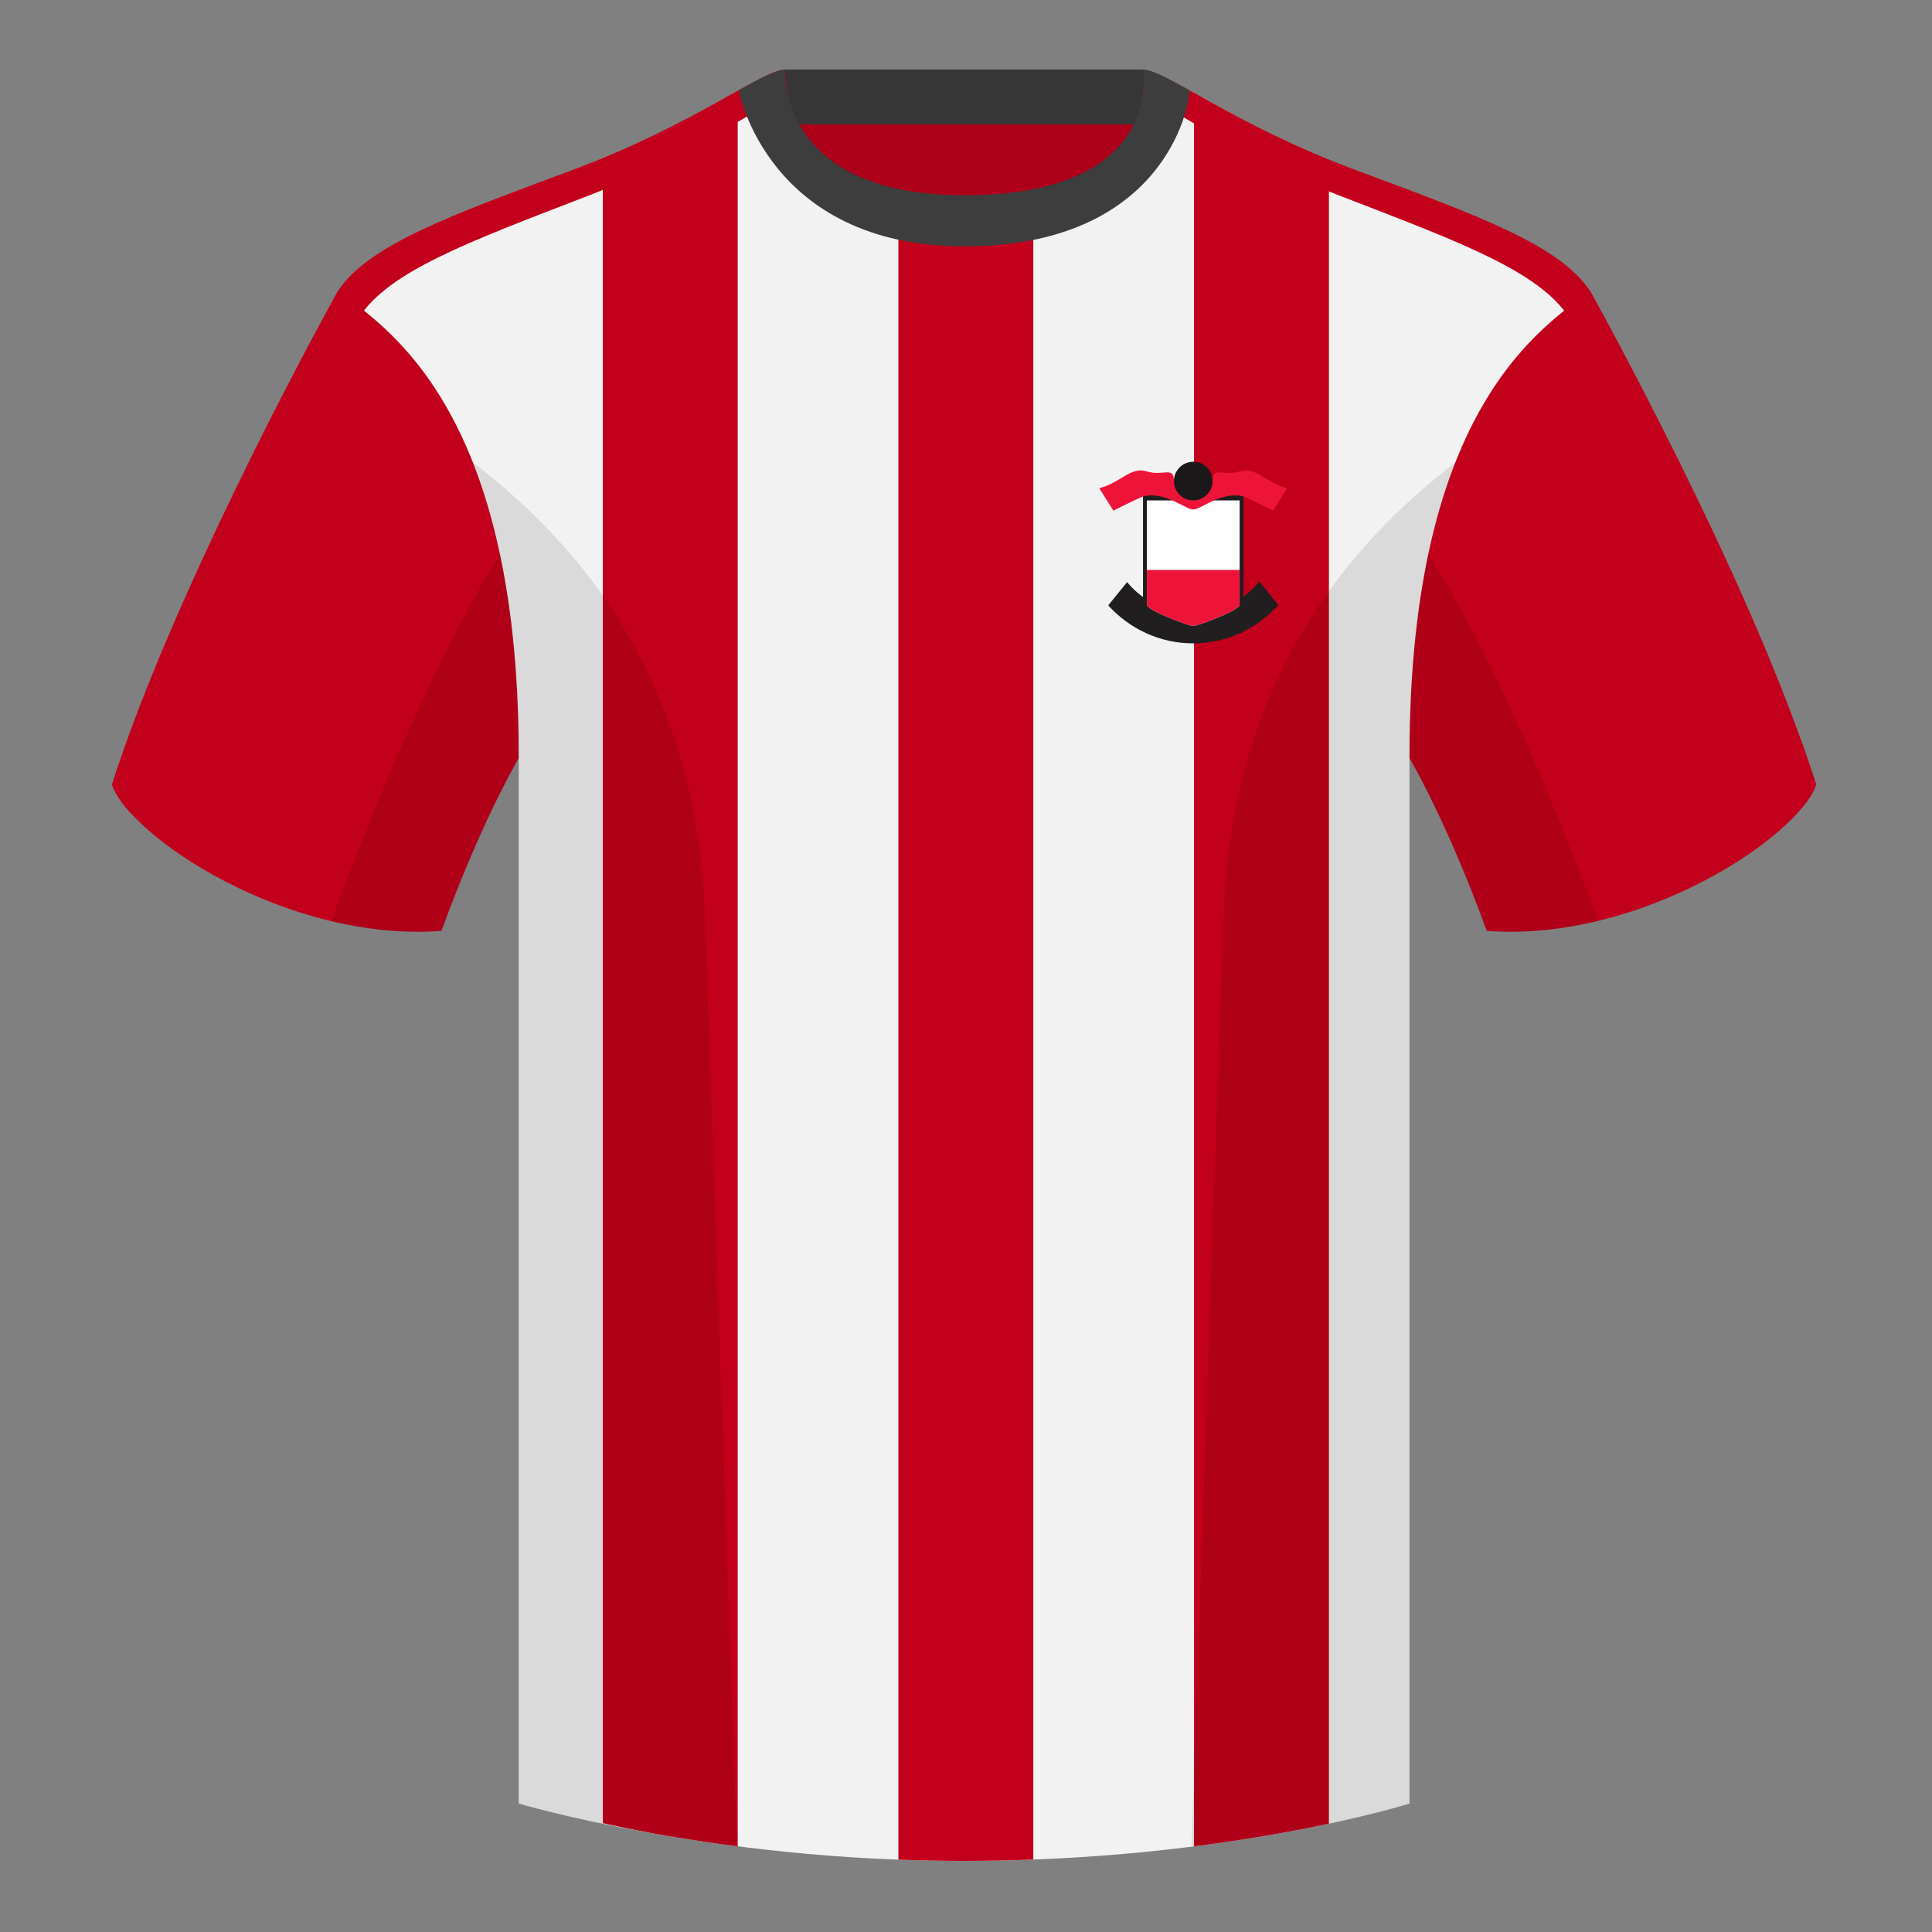 <?xml version="1.0" encoding="UTF-8"?><svg height="500" viewBox="0 0 500 500" width="500" xmlns="http://www.w3.org/2000/svg"><rect x="0" y="0" width="500" height="500" fill="#808080" stroke="none"/><g fill="none" fill-rule="evenodd"><path d="M0 0h500v500H0z"/><path d="M203.006 109.193h93.643V21.898h-93.643z" fill="#ae0018"/><path d="M202.867 32.198h93.458v-14.2h-93.458z" fill="#363636"/><path d="M87.547 75.26S46.785 148.06 29 203.031c4.445 13.375 45.207 40.86 85.232 37.886 13.34-36.4 24.46-52 24.46-52S141.653 93.83 87.546 75.26M411.473 75.26s40.762 72.8 58.547 127.771c-4.445 13.375-45.207 40.86-85.232 37.886-13.34-36.4-24.46-52-24.46-52S357.367 93.83 411.474 75.26" fill="#c2001b"/><path d="M249.514 57.706c-50.082 0-47.799-39.47-48.743-39.14-7.516 2.618-24.133 14.936-52.439 25.495-31.872 11.885-52.625 19.315-60.782 31.2 11.115 8.915 46.694 28.97 46.694 120.345v271.14S183.902 481.6 249.13 481.6c68.93 0 115.649-14.855 115.649-14.855v-271.14c0-91.375 35.58-111.43 46.7-120.345-8.157-11.885-28.91-19.315-60.783-31.2-28.36-10.577-44.982-22.92-52.478-25.511-.928-.318 4.177 39.156-48.703 39.156z" fill="#f2f2f2"/><g fill="#c2001b"><path d="M75.025 117.298c10.132-20.75 17.944-35.245 17.944-35.245 7.882-11.885 27.937-19.315 58.747-31.2 29.359-11.33 45.835-24.635 52.265-25.865-.678-4.5-.798-6.882-.804-6.97-5.927 0-22.98 14.025-54.853 25.91-31.868 11.89-52.62 19.315-60.772 31.2 0 0-8.232 14.76-18.858 35.825C49.557 149.176 36.326 179.867 29 203.027c.3 1.058 1.008 2.41 2.123 4.056s2.05 2.777 2.807 3.396c8.386-23.684 22.084-54.745 41.095-93.18zM423.965 117.322c-10.132-20.75-17.958-35.269-17.958-35.269-7.882-11.885-27.936-19.315-58.747-31.2-29.358-11.33-45.149-24.497-51.58-25.727.68-4.5.326-6.505.19-7.038 5.926 0 22.91 13.955 54.783 25.84 31.867 11.89 52.62 19.315 60.772 31.2 0 0 8.231 14.76 18.857 35.825 18.39 36.305 31.635 66.996 39.738 92.074-.491 1.317-.977 2.346-1.458 3.088-.48.741-1.275 1.804-2.384 3.188-18.428-43.992-32.498-74.652-42.213-91.98z"/><path d="M170.746 474.792A421.073 421.073 0 0 1 156 471.834V41.044c15.475-6.387 26.936-13.015 34.921-17.503v454.278a470.6 470.6 0 0 1-20.175-3.027zm96.675-425.87v432.327c-5.9.225-12.005.348-18.294.348-5.667 0-11.217-.112-16.627-.316V48.878c4.832 1.025 10.458 1.617 17.009 1.617 6.95 0 12.87-.576 17.912-1.574zm76.5-7.508v430.557c-9.083 1.936-20.886 4.09-34.921 5.87V24.047c8.096 4.561 19.566 11.102 34.921 17.367z"/></g><path d="M249.576 63.752c51.479 0 58.279-35.895 58.279-40.38-5.772-3.24-9.728-5.345-12.008-5.345 0 0 5.881 32.495-46.335 32.495-48.52 0-46.336-32.495-46.336-32.495-2.28 0-6.235 2.105-12.002 5.345 0 0 7.368 40.38 58.402 40.38" fill="#3d3d3d"/><g transform="translate(284.5 119.5)"><path d="M41.41 31c-4.115 5.025-10.28 8.221-17.174 8.221-6.827 0-12.932-3.129-17.05-8.07L2.31 37.176C7.786 43.216 15.598 47 24.267 47c8.721 0 16.568-3.824 22.043-9.93z" fill="#211e1f" fill-rule="nonzero"/><path d="M11.31 6h26v31c0 1.408-12.287 6.5-13 6.5-.712 0-13-5.092-13-6.5z" fill="#211e1f" fill-rule="nonzero"/><path d="M12.31 10h24v27c0 1.5-10.99 5.5-12 5.5-1.009 0-12-4.001-12-5.5z" fill="#fff"/><path d="M36.31 28v9c0 1.5-10.99 5.5-12 5.5-1.009 0-12-4.001-12-5.5v-9zM24.31 5h5c0-4 2.784-1.165 7-2.493 4.217-1.328 6.547 2.797 12.31 4.347l-3.633 5.806c-3.481-1.773-6.04-2.993-7.677-3.66-5.554-1.527-11.012 3.364-13 3.364-1.987 0-7.445-4.891-13-3.364-1.636.667-4.195 1.887-7.676 3.66L0 6.854c5.764-1.55 8.094-5.675 12.31-4.347 4.217 1.328 7-1.507 7 2.493z" fill="#ee1338"/><circle cx="24.31" cy="5" fill="#1b1819" r="5"/></g><path d="M413.584 238.323c-9.287 2.238-19.064 3.316-28.798 2.592-8.197-22.369-15.557-36.883-20.012-44.748v270.577s-21.102 6.71-55.867 11.11l-.544-.059c1.881-54.795 5.722-166.47 8.277-240.705 2.055-59.755 31.084-95.29 60.099-117.44-2.676 6.78-5.072 14.606-7 23.667 7.354 11.852 24.436 42.069 43.831 94.964l.014.042zM190.717 477.795c-34.248-4.401-56.477-11.05-56.477-11.05V196.171c-4.456 7.867-11.813 22.38-20.01 44.743-9.632.716-19.308-.332-28.51-2.523.005-.033.012-.065.02-.097 19.377-52.848 36.305-83.066 43.61-94.944-1.93-9.075-4.328-16.912-7.007-23.701 29.015 22.15 58.044 57.685 60.1 117.44 2.554 74.235 6.395 185.91 8.276 240.705z" fill="#000" fill-opacity=".1"/></g></svg>